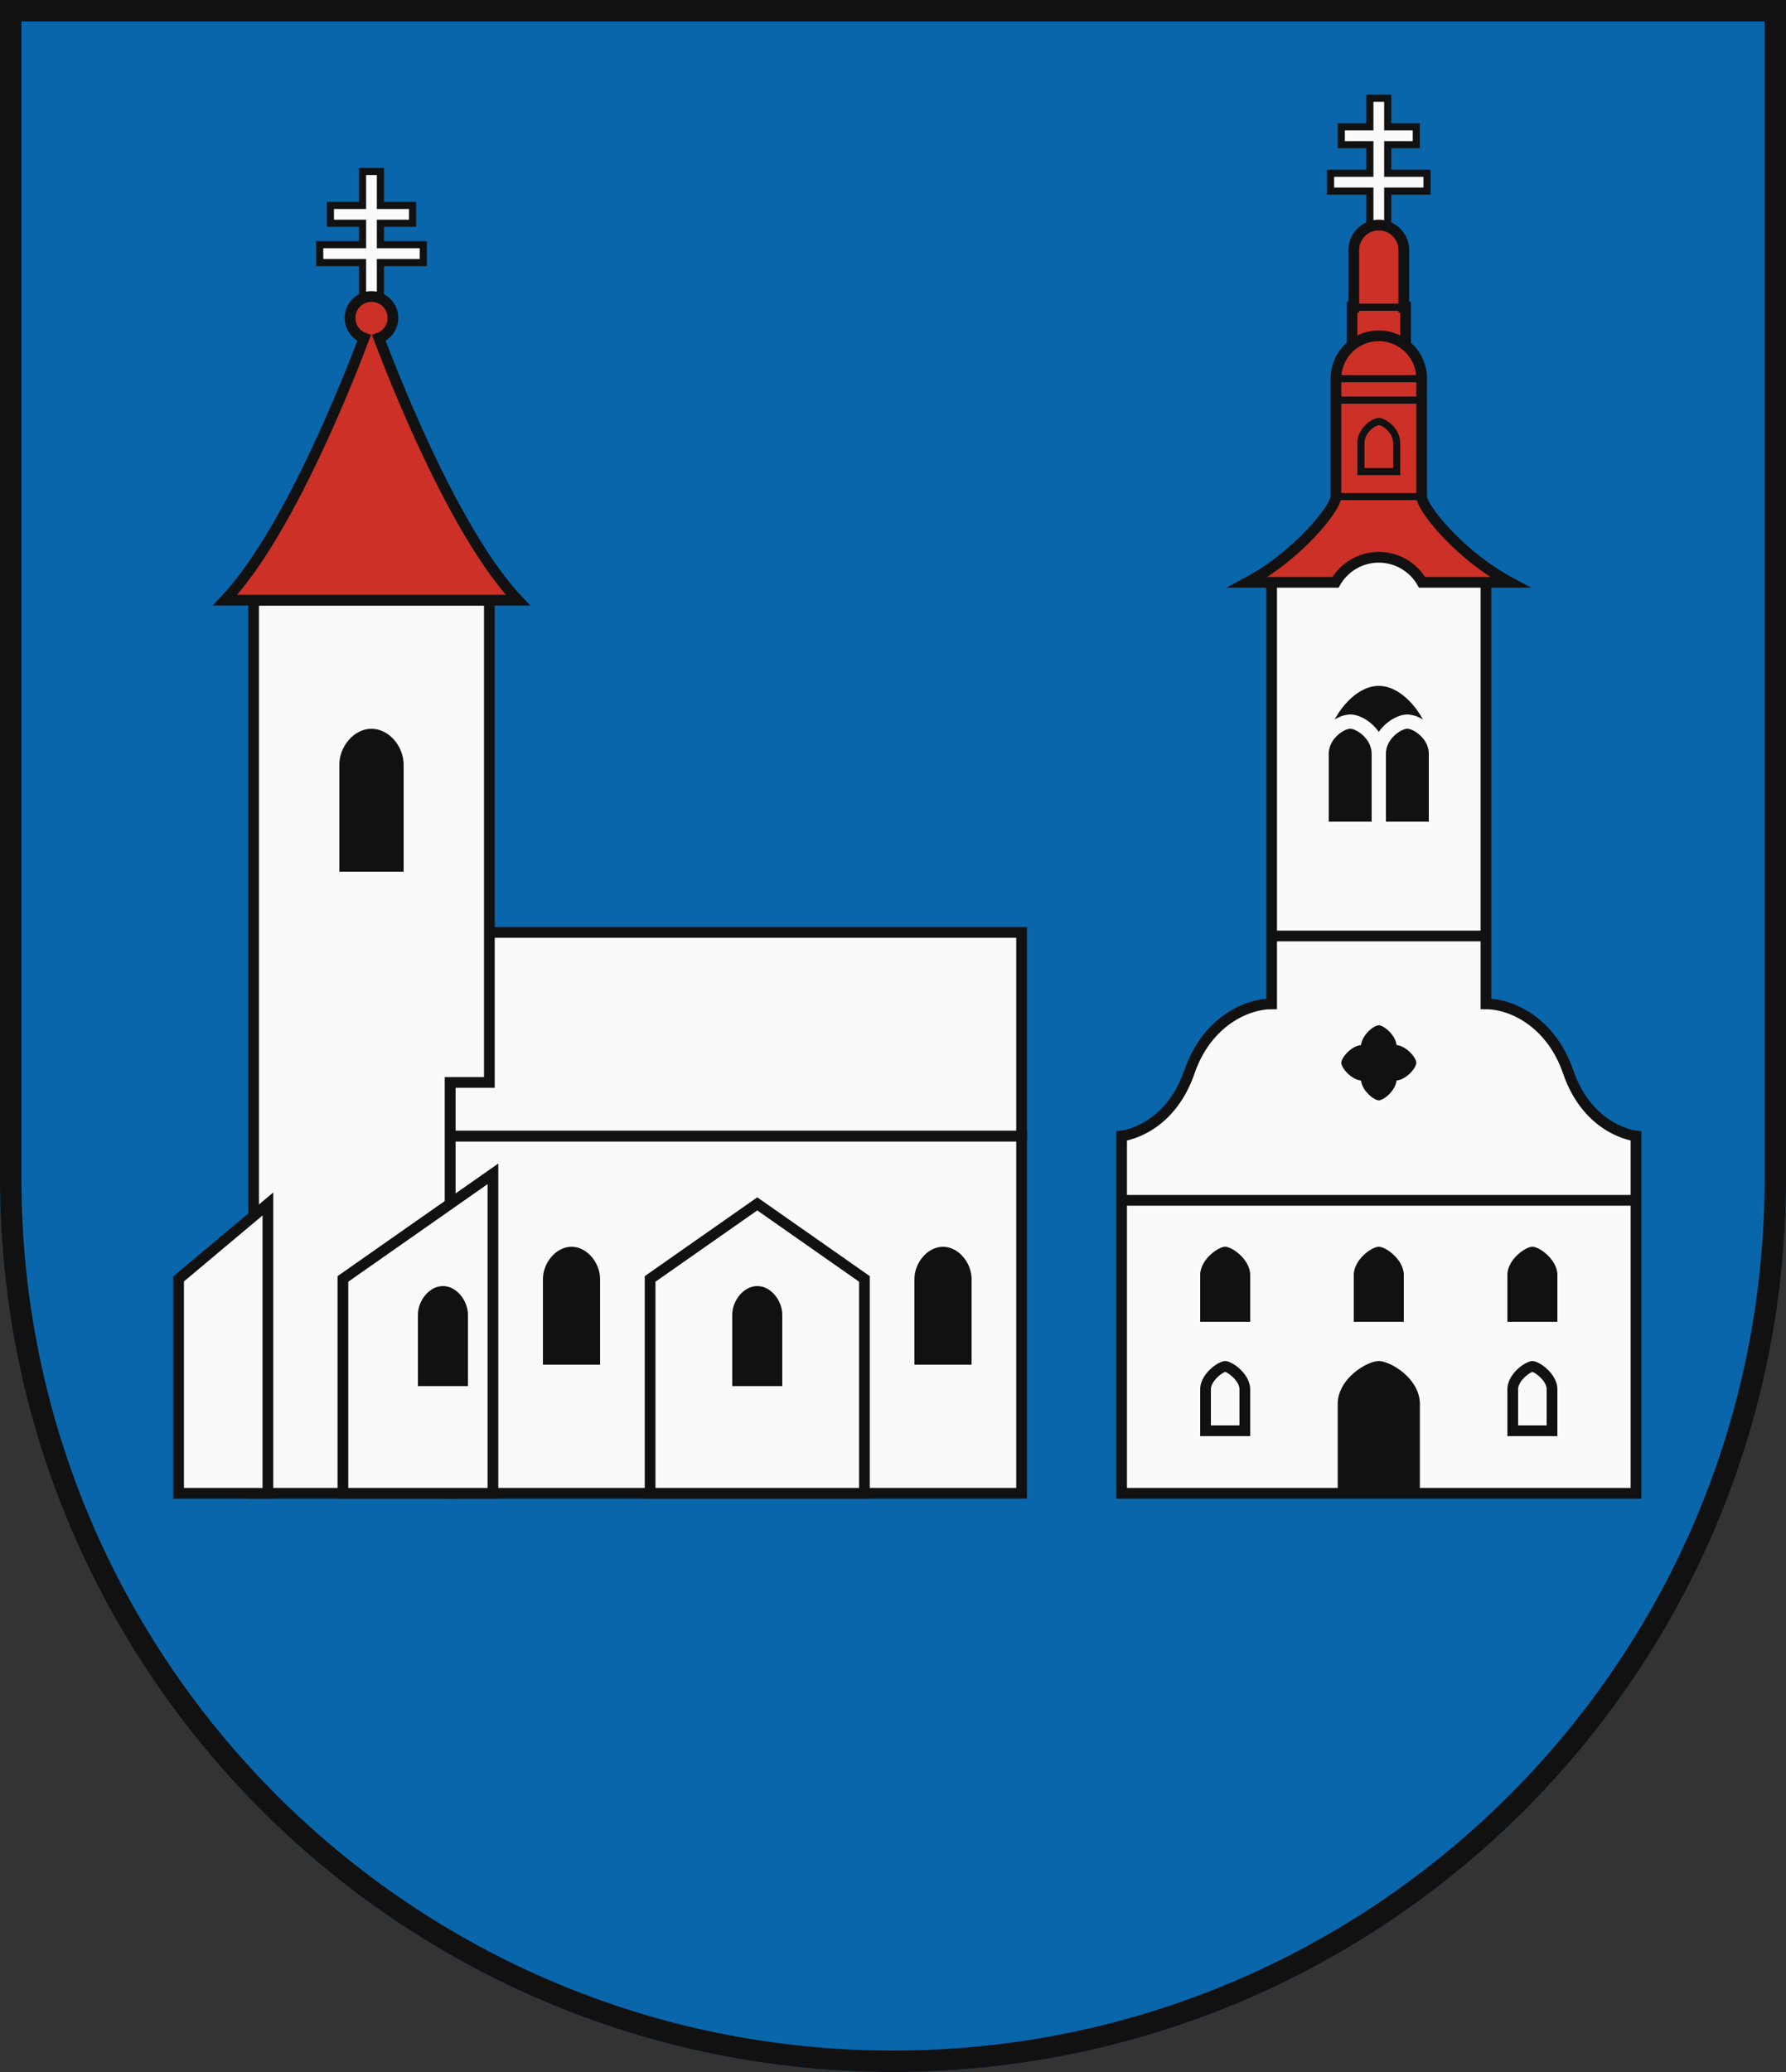 <?xml version="1.0" encoding="UTF-8"?>
<svg xmlns="http://www.w3.org/2000/svg" xmlns:xlink="http://www.w3.org/1999/xlink" width="500" height="580" viewBox="0 0 500 580">
  <rect x="0" y="0" width="500" height="580" fill="#333333" stroke="none"/>
  <title>Coat of Arms of Sučany</title>
  <path id="field" d="M500,330V0H0V330C0,468.071,111.929,580,250,580S500,468.071,500,330Z" fill="#0a66aa"/>
  <g id="coa" stroke="#111" stroke-width="3">
    <g>
      <g fill="#fafafa">
        <rect x="126" y="318" width="160" height="100"/>
        <rect x="126" y="261" width="160" height="57"/>
        <polygon points="71 168 71 418 126 418 126 303 137 303 137 168 71 168"/>
        <polygon points="138 328.58 138 418 96 418 96 358 138 328.58"/>
        <polygon points="75 337.02 75 418 50 418 50 358 75 337.02"/>
        <polygon points="182 418 182 358 212 336.99 242 358 242 418 182 418"/>
      </g>
      <path d="M219,368v20H205V368c0-3.866,3.134-8,7-8S219,364.134,219,368Zm-95-8c-3.866,0-7,4.134-7,8v20h14V368C131,364.134,127.866,360,124,360Zm140-11c-4.418,0-8,4.582-8,9v24h16V358C272,353.582,268.418,349,264,349Zm-104,0c-4.418,0-8,4.582-8,9v24h16V358C168,353.582,164.418,349,160,349ZM104,204c-4.97,0-9,5.029-9,10v30h18V214C113,209.029,108.97,204,104,204Z" fill="#111" stroke="none"/>
      <polygon points="118.5 68.5 106.5 68.5 106.5 62.5 115.5 62.5 115.5 57.5 106.5 57.5 106.5 48 101.5 48 101.5 57.5 92.5 57.5 92.5 62.5 101.5 62.5 101.5 68.5 89.5 68.5 89.5 73.5 101.5 73.5 101.5 89 106.5 89 106.5 73.5 118.5 73.5 118.5 68.5" fill="#fafafa" stroke-width="2"/>
      <path d="M106.074,94.624a6,6,0,1,0-4.148,0C96.292,109.509,79.974,150.042,63,168h82C128.026,150.042,111.708,109.509,106.074,94.624Z" fill="#cc3026"/>
    </g>
    <g>
      <path d="M439,300c-4.83-14.01-16-19-23-19V163l-30-10-30,10V281c-7,0-18.17,4.99-23,19-5.74,16.65-19,18-19,18V418H458V318S444.74,316.65,439,300Z" fill="#fafafa"/>
      <polygon points="399.5 48.5 388.5 48.5 388.5 40.5 396.5 40.5 396.5 35.5 388.5 35.5 388.5 27.5 383.5 27.5 383.5 35.5 375.5 35.5 375.5 40.5 383.5 40.5 383.5 48.5 372.5 48.5 372.5 53.5 383.5 53.5 383.5 68.5 388.5 68.5 388.5 53.5 399.5 53.5 399.5 48.5" fill="#fafafa" stroke-width="2"/>
      <path d="M393,86V70a7,7,0,0,0-14,0V86h-.5V97h15V86Z" fill="#cc3026"/>
      <path d="M398,139V106a12,12,0,0,0-24,0v33c0,3.13-10.609,16.435-24.7,24h24.584a13.979,13.979,0,0,1,24.224,0H422.7C408.609,155.435,398,142.13,398,139Z" fill="#cc3026" stroke-miterlimit="10"/>
      <path d="M458,336H314m42-74h60" fill="none"/>
      <path d="M429,384.029c1.105.362,4,2.634,4,4.9V399h-8V388.932c0-2.269,2.895-4.541,4-4.9M429,381c-2.01,0-7,3.619-7,7.932V402h14V388.932c0-4.313-4.99-7.932-7-7.932Zm-86,3.029c1.105.362,4,2.634,4,4.9V399h-8V388.932c0-2.269,2.895-4.541,4-4.9M343,381c-2.01,0-7,3.619-7,7.932V402h14V388.932c0-4.313-4.99-7.932-7-7.932Zm54.5,12v25h-23V393c0-7.085,8.2-12,11.5-12S397.5,385.915,397.5,393ZM422,356.932V370h14V356.932c0-4.313-4.99-7.932-7-7.932S422,352.619,422,356.932ZM386,349c-2.01,0-7,3.619-7,7.932V370h14V356.932C393,352.619,388.01,349,386,349Zm-43,0c-2.01,0-7,3.619-7,7.932V370h14V356.932C350,352.619,345.01,349,343,349Zm53.5-51.5c0-1.363-2.631-4.638-5.533-4.967-.329-2.9-3.6-5.533-4.967-5.533s-4.638,2.631-4.967,5.533c-2.9.329-5.533,3.6-5.533,4.967s2.631,4.638,5.533,4.967c.329,2.9,3.6,5.533,4.967,5.533s4.638-2.631,4.967-5.533C393.869,302.138,396.5,298.863,396.5,297.5ZM388,211v19h12V211c0-4.234-4.277-7-6-7S388,206.766,388,211Zm-10-7c-1.723,0-6,2.766-6,7v19h12V211C384,206.766,379.723,204,378,204Zm8-12c-5.357,0-10.006,5.011-12.36,9.431A8.633,8.633,0,0,1,378,200c2.56,0,5.9,1.872,8,4.872,2.1-3,5.44-4.872,8-4.872a8.633,8.633,0,0,1,4.36,1.431C396.006,197.011,391.357,192,386,192Z" fill="#111" stroke="none"/>
      <path d="M386,118c1.436,0,5,2.472,5,6v8H381v-8C381,120.472,384.564,118,386,118Zm-12-12h24v6H374v27h24M379,86h14" fill="none" stroke-width="2"/>
    </g>
  </g>
  <path id="border" d="M497,330V3H3V330C3,466.414,113.586,577,250,577S497,466.414,497,330Z" fill="none" stroke="#111" stroke-width="6"/>
</svg>
